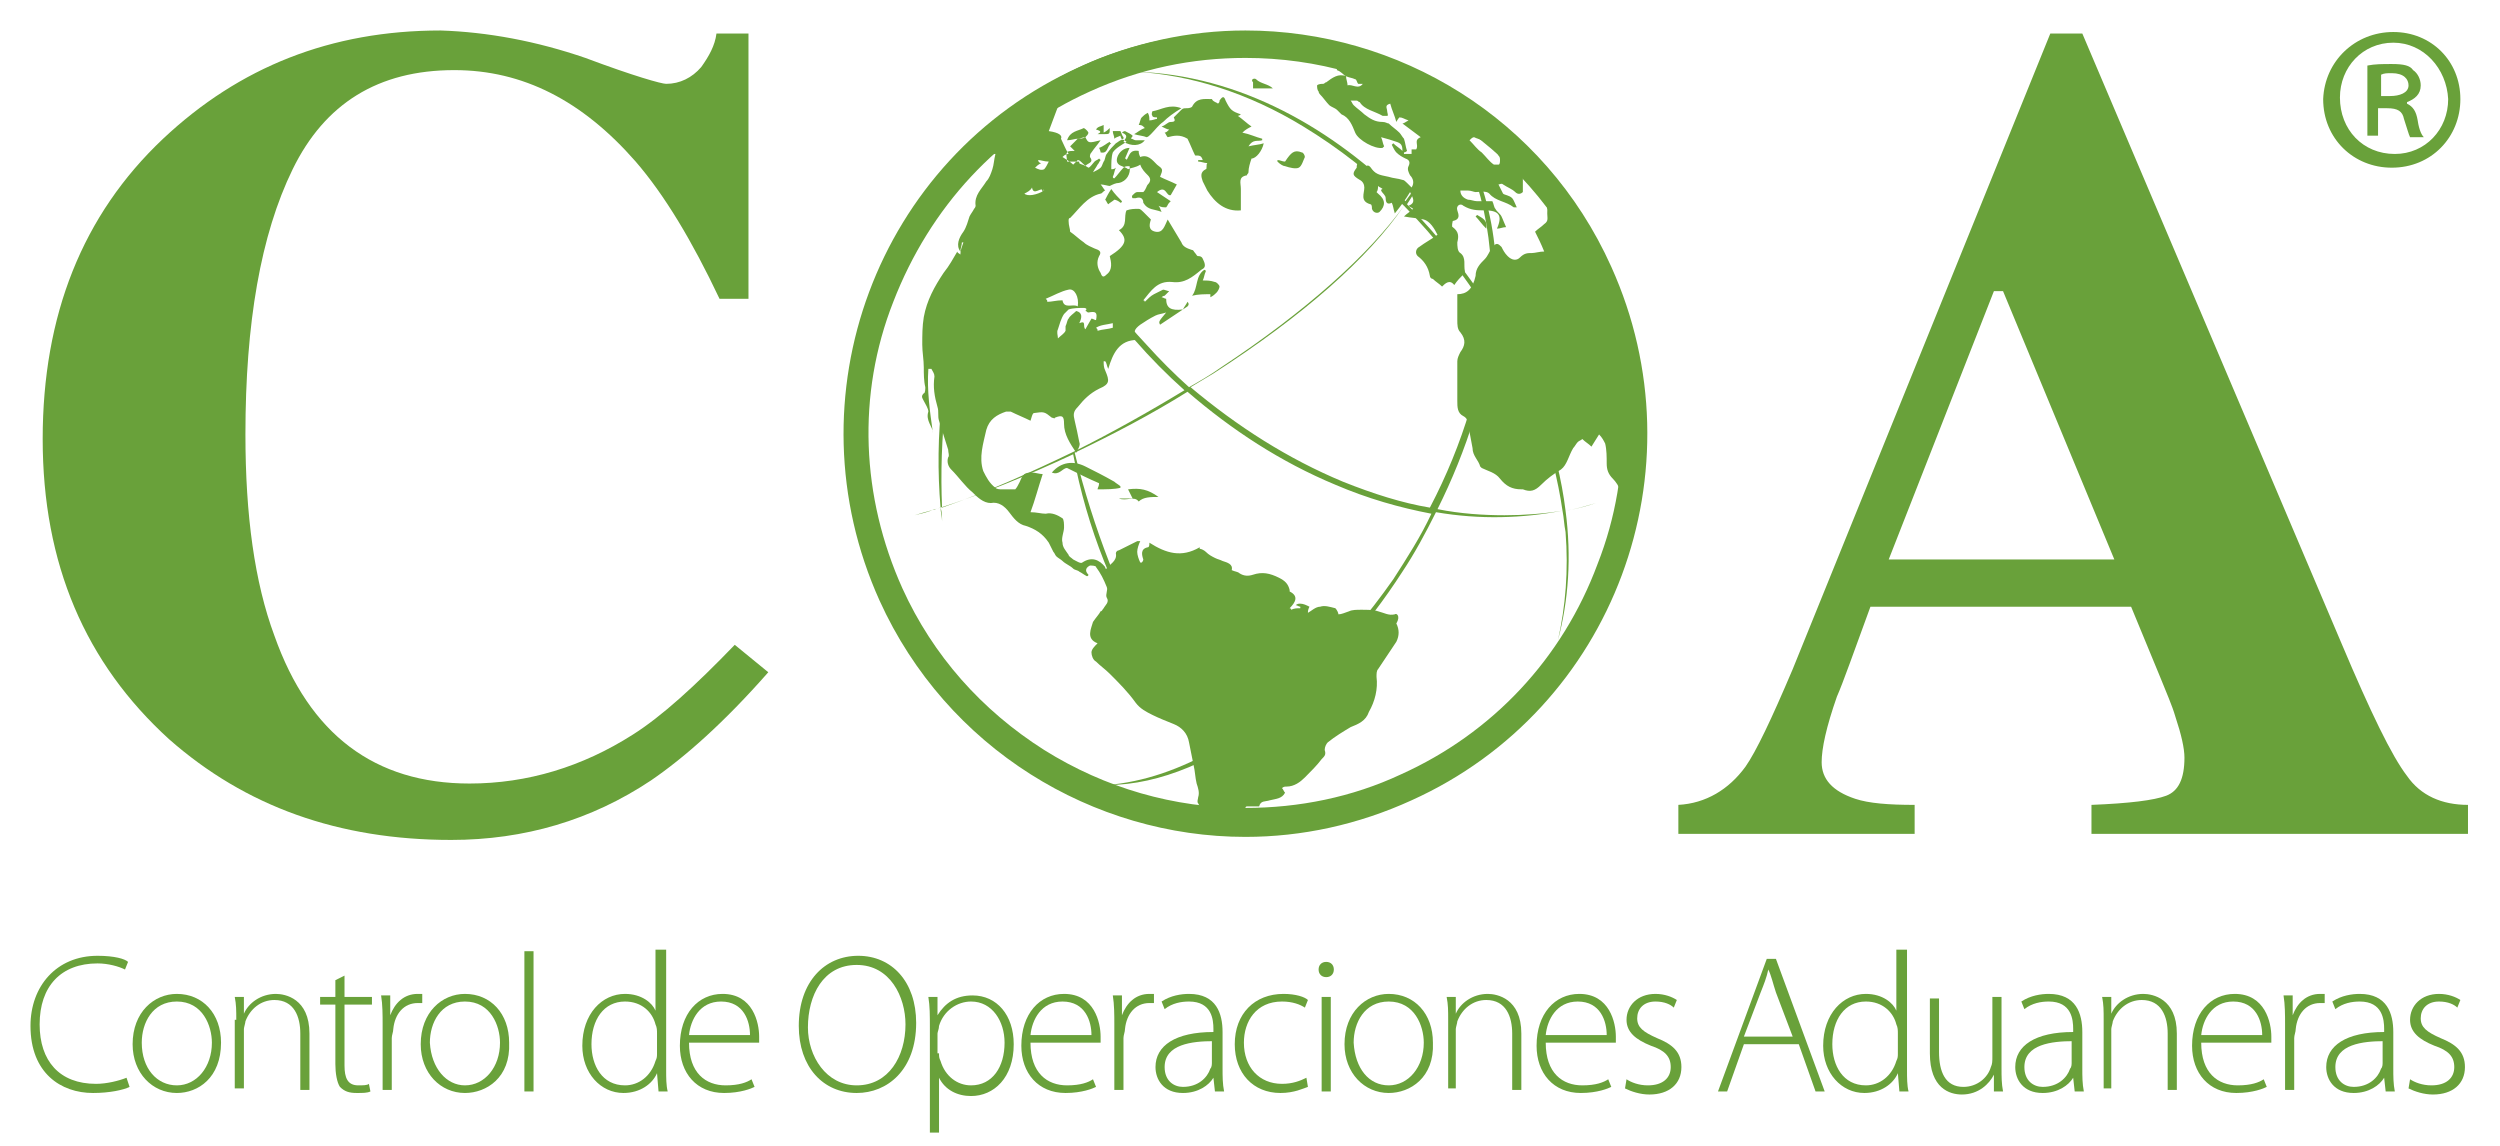 <?xml version="1.0" encoding="utf-8"?>
<!-- Generator: Adobe Illustrator 23.0.4, SVG Export Plug-In . SVG Version: 6.00 Build 0)  -->
<!DOCTYPE svg PUBLIC "-//W3C//DTD SVG 1.1//EN" "http://www.w3.org/Graphics/SVG/1.1/DTD/svg11.dtd">
<svg version="1.1" id="Capa_1" xmlns:x="http://ns.adobe.com/Extensibility/1.0/" xmlns:i="http://ns.adobe.com/AdobeIllustrator/10.0/" xmlns:graph="http://ns.adobe.com/Graphs/1.0/"
	 xmlns="http://www.w3.org/2000/svg" xmlns:xlink="http://www.w3.org/1999/xlink" x="0px" y="0px" viewBox="0 0 164 75.2"
	 style="enable-background:new 0 0 164 75.2;" xml:space="preserve">
<style type="text/css">
	.st0{fill:#69A13A;}
</style>
<g>
	<g>
		<path class="st0" d="M38.4,3.8c3.2,1.2,5,1.7,5.3,1.7c0.9,0,1.7-0.4,2.3-1.1C46.5,3.7,46.9,3,47,2.2h2.1v17.4h-1.9
			c-1.8-3.8-3.6-6.8-5.5-9c-3.5-4-7.4-6-11.9-6c-5,0-8.5,2.2-10.6,6.5c-2.1,4.3-3.1,10.1-3.1,17.4c0,5.3,0.6,9.7,1.9,13.2
			c2.3,6.5,6.6,9.7,12.8,9.7c3.8,0,7.4-1.1,10.7-3.2c1.9-1.2,4.1-3.2,6.7-5.9l2.2,1.8c-2.9,3.3-5.5,5.6-7.7,7.1
			c-3.9,2.6-8.3,3.9-13.1,3.9c-7.4,0-13.5-2.2-18.5-6.6C5.6,43.5,2.8,37,2.8,28.8c0-8.1,2.6-14.7,7.9-19.7c5-4.7,11-7.1,18.2-7.1
			C32,2.1,35.2,2.7,38.4,3.8z"/>
		<path class="st0" d="M110.1,52.8c1.8-0.1,3.3-1,4.4-2.5c0.7-1,1.7-3.1,3.1-6.4l16.9-41.7h2.1l17,40c1.9,4.5,3.3,7.4,4.3,8.7
			c0.9,1.3,2.3,1.9,4,1.9v1.9h-24.7v-1.9c2.5-0.1,4.1-0.3,4.9-0.6c0.8-0.3,1.2-1.1,1.2-2.5c0-0.6-0.2-1.5-0.6-2.7
			c-0.2-0.7-0.6-1.6-1-2.6l-1.9-4.6h-17.1c-1.1,3-1.8,5-2.2,5.9c-0.7,2-1,3.4-1,4.3c0,1.1,0.7,1.9,2.2,2.4c0.9,0.3,2.2,0.4,3.9,0.4
			v1.9h-15.5V52.8z M138.7,36.7l-7.3-17.6h-0.6l-6.9,17.6H138.7z"/>
		<path class="st0" d="M81.7,3.8c4.7,0,9.2,1.3,13.2,3.8c4.1,2.6,7.3,6.2,9.3,10.6c2.7,6,3,12.7,0.6,18.8
			c-2.3,6.2-6.9,11.1-12.9,13.8c-3.2,1.5-6.7,2.2-10.2,2.2c-4.7,0-9.2-1.3-13.2-3.8c-4.1-2.6-7.3-6.2-9.3-10.6
			c-2.7-6-3-12.7-0.6-18.8C61,13.6,65.5,8.7,71.5,6C74.8,4.5,78.2,3.8,81.7,3.8L81.7,3.8 M81.7,2C78,2,74.3,2.8,70.8,4.4
			c-13.3,6-19.1,21.7-13.1,35c4.4,9.7,14,15.5,24,15.5c3.7,0,7.4-0.8,10.9-2.4c13.3-6,19.1-21.7,13.1-35C101.3,7.7,91.7,2,81.7,2
			L81.7,2z"/>
		<path class="st0" d="M104.7,33c-0.7,0.2-1.3,0.4-2,0.5c-0.5-4.1-2.1-8.5-4.6-12.8c0.4-5-0.6-9.9-3.9-14c2.7,3.7,3.9,8.4,3.6,13.6
			c-1.5-2.3-3.3-4.7-5.5-6.9c0.8-1.2,1.4-2.4,1.6-3.5c0.1-0.6,0.2-1.2,0.2-1.8c0,0.4,0,0.9-0.1,1.4c-0.3,1.2-0.8,2.4-1.8,3.7
			c-4.7-4.7-10.8-8.3-17.8-8.5c3.7,0.2,7.5,1.4,11.1,3.6c2.3,1.4,4.5,3.1,6.6,5.2c-2.3,3.2-6.4,6.9-12,10.6
			c-0.7,0.5-1.4,0.9-2.1,1.3c-1-0.9-1.9-1.8-2.8-2.8c-3.3-3.5-5.9-7.7-7.6-12.2c1.9,5.8,5.5,11.1,10.1,15.2c-2.3,1.4-4.8,2.8-7.2,4
			c-0.1-0.5-0.2-1-0.3-1.5c0.1,0.5,0.2,1,0.3,1.5c-2.9,1.4-5.8,2.7-8.7,3.7c-0.2-4.4,0.3-9.5,1.6-14.2c-1.6,4.6-2.1,9.5-1.7,14.2
			c-0.1,0-0.2,0.1-0.4,0.1c-0.4,0.2-0.9,0.3-1.3,0.4c0.6-0.2,1.1-0.3,1.7-0.5c0,0.3,0.1,0.6,0.1,0.9c0-0.3,0-0.6-0.1-0.9
			c2.8-0.9,5.7-2.1,8.7-3.5c0.9,4.8,2.7,9.4,5.4,13.5c-2.2-3.8-4.1-8.7-5.3-13.6c2.5-1.2,5-2.5,7.4-4c2.9,2.5,6.1,4.6,9.7,6.1
			c2.1,0.9,4.2,1.5,6.3,1.9c-0.7,1.5-1.6,2.9-2.5,4.3C88.1,42.7,84.1,46.6,80,49c-2.6,1.5-5,2.3-7.4,2.5c7.1,0,14.7-6.7,19.4-14
			c0.8-1.2,1.5-2.5,2.2-3.9c2.9,0.5,5.7,0.4,8.3-0.1c0.1,0.5,0.1,0.9,0.2,1.4c0.2,2.5,0,4.9-0.5,7.1c0.7-2.6,0.9-5.5,0.5-8.5
			C103.4,33.4,104.1,33.2,104.7,33z M88.1,31.6c-3.6-1.5-6.9-3.6-10-6.2c0.5-0.3,1-0.6,1.5-0.9c5.9-3.8,10.2-7.6,12.5-11
			c2.1,2.1,3.9,4.5,5.5,7c0,0,0,0,0,0.1c-0.3,4.1-1.6,8.5-3.8,12.7C92,33,90.1,32.4,88.1,31.6z M98.7,33.8c-1.4,0-2.9-0.1-4.4-0.4
			c1.9-3.8,3.3-8.1,3.7-12.3c2.4,4.1,3.9,8.3,4.5,12.4C101.3,33.7,100,33.8,98.7,33.8z"/>
		<path class="st0" d="M91.5,40.3c-0.4,0.1-0.7-0.1-1.1-0.2C90.1,40,89.7,40,89.3,40c-0.3,0-0.6,0-0.8,0.1c-0.3,0.1-0.5,0.2-0.7,0.2
			c0-0.1-0.1-0.3-0.2-0.4c-0.4-0.1-0.7-0.2-1-0.1c-0.3,0-0.6,0.3-0.8,0.4c0-0.1,0-0.2,0.1-0.4c-0.2-0.1-0.4-0.2-0.6-0.2
			c-0.1,0-0.2,0-0.3,0.1c0.1,0,0.2,0.1,0.3,0.1c0,0,0,0.1,0,0.1c-0.2,0-0.4,0-0.6,0.1c0,0,0-0.1-0.1-0.1c0.4-0.4,0.6-0.8,0-1.1
			c0,0,0,0,0-0.1c-0.1-0.4-0.3-0.6-0.7-0.8c-0.6-0.3-1.1-0.4-1.7-0.2c-0.3,0.1-0.6,0.1-0.9-0.1c-0.1-0.1-0.3-0.1-0.5-0.2
			c0.1-0.4-0.3-0.5-0.6-0.6c-0.2-0.1-0.3-0.1-0.5-0.2c-0.2-0.1-0.4-0.2-0.6-0.4c-0.1-0.1-0.3-0.2-0.4-0.2c0,0,0-0.1,0-0.1
			c-1.2,0.7-2.2,0.4-3.3-0.3c0,0.1,0,0.3-0.1,0.3c-0.5,0.1-0.4,0.5-0.3,0.8c0,0,0,0.1-0.1,0.2c0,0-0.1,0-0.1,0
			c-0.1-0.2-0.2-0.5-0.2-0.7c0-0.2,0.1-0.5,0.2-0.7c-0.1,0-0.1,0-0.2,0c-0.4,0.2-0.8,0.4-1.2,0.6c-0.1,0-0.2,0.1-0.2,0.2
			c0.1,0.5-0.4,0.7-0.6,1c-0.1,0-0.1,0-0.1-0.1c-0.4-0.5-0.9-0.7-1.5-0.3c-0.1,0.1-0.4-0.1-0.6-0.2c-0.1-0.1-0.3-0.2-0.3-0.3
			c-0.2-0.3-0.4-0.5-0.4-0.8c-0.1-0.3,0.1-0.7,0.1-1c0-0.2,0-0.5-0.1-0.6c-0.3-0.2-0.7-0.4-1.1-0.3c-0.3,0-0.6-0.1-1-0.1
			c0.3-0.8,0.5-1.6,0.8-2.5c-0.2,0-0.5-0.1-0.7-0.1c-0.5,0-0.6,0.1-0.8,0.6c-0.1,0.2-0.2,0.4-0.3,0.5c-0.4,0-0.6,0-0.9,0
			c-0.1,0-0.3,0-0.4-0.1c-0.4-0.3-0.6-0.7-0.8-1.1c-0.3-0.9,0-1.8,0.2-2.7c0.2-0.7,0.7-1,1.3-1.2c0.1,0,0.2,0,0.3,0
			c0.4,0.2,0.9,0.4,1.3,0.6c0.1-0.3,0.1-0.4,0.2-0.5c0.7-0.1,0.7-0.1,1.2,0.3c0.1,0,0.2,0.1,0.2,0c0.5-0.2,0.6-0.1,0.6,0.4
			c0,0.7,0.4,1.3,0.8,1.9c0.1-0.2,0.3-0.5,0.2-0.7c-0.1-0.5-0.2-1-0.3-1.4c-0.1-0.4-0.1-0.6,0.2-0.9c0.4-0.5,0.8-0.9,1.4-1.2
			c0.7-0.3,0.7-0.5,0.4-1.2c-0.1-0.2-0.1-0.4-0.1-0.6c0,0,0.1,0,0.1,0c0.1,0.1,0.1,0.3,0.2,0.5c0.3-1,0.7-1.9,1.9-1.9
			c-0.3-0.5-0.2-0.7,0.2-1c0.3-0.2,0.6-0.4,1-0.6c0.2-0.1,0.4-0.1,0.7-0.2c-0.5,0.6-0.5,0.6-0.4,0.8c0.6-0.4,1.2-0.8,1.8-1.2
			C78,20,78,19.9,77.9,19.8c-0.1,0.2-0.2,0.3-0.3,0.5c-0.8,0.1-1.1-0.1-1.1-0.7c-0.1,0-0.2-0.1-0.3-0.1c0.1-0.1,0.2-0.1,0.2-0.1
			c0.1-0.1,0.2-0.2,0.3-0.3c-0.1,0-0.3-0.1-0.4-0.1c-0.2,0.1-0.4,0.2-0.6,0.3c-0.2,0.1-0.4,0.3-0.6,0.5c0,0,0-0.1-0.1-0.1
			c0.5-0.6,0.9-1.3,1.9-1.2c0.8,0.1,1.3-0.3,1.9-0.8c0.2-0.1,0.3-0.2,0.2-0.5c-0.1-0.2-0.1-0.4-0.4-0.4c-0.1,0-0.1-0.1-0.2-0.2
			c-0.1-0.1-0.1-0.2-0.2-0.2c-0.3-0.1-0.6-0.2-0.7-0.5c-0.3-0.5-0.6-1-0.9-1.5c-0.2,0.4-0.3,0.9-0.8,0.8c-0.5-0.1-0.4-0.5-0.3-0.8
			c-0.2-0.2-0.3-0.3-0.5-0.5c-0.1-0.1-0.2-0.2-0.3-0.2c-0.3,0-0.5,0-0.8,0.1c-0.2,0.4,0.1,1-0.5,1.3c0.6,0.6,0.5,1-0.6,1.7
			c0.1,0.4,0.2,0.9-0.2,1.2c-0.2,0.2-0.3,0.2-0.4-0.1c-0.2-0.3-0.3-0.7-0.1-1.1c0.2-0.3,0-0.4-0.3-0.5c-0.2-0.1-0.5-0.2-0.7-0.4
			c-0.3-0.2-0.6-0.5-0.9-0.7c0-0.2-0.1-0.4-0.1-0.7c0-0.1,0-0.2,0.1-0.2c0.6-0.6,1.1-1.4,2-1.6c0.1,0,0.2-0.2,0.3-0.2
			c-0.1-0.1-0.2-0.3-0.3-0.4c0.2,0,0.5,0.1,0.6,0.1c0.2-0.1,0.4-0.2,0.6-0.2c0.5-0.1,0.8-0.6,0.7-1.1c-0.2,0-0.3,0-0.4,0.1
			c-0.2,0.2-0.4,0.5-0.6,0.7c0,0-0.1,0-0.1-0.1c0.1-0.2,0.1-0.4,0.2-0.6c-0.1,0.1-0.2,0.1-0.3,0.1c0-0.4,0-0.8,0.1-1.1
			c0.2-0.3,0.6-0.5,0.9-0.7c-0.3-0.3-0.5,0-0.7,0.1c-0.2,0.2-0.4,0.4-0.6,0.7c-0.1,0.1-0.1,0.4-0.2,0.5c-0.1,0.2-0.1,0.3-0.2,0.4
			c-0.1,0.1-0.3,0.2-0.5,0.3c0.1-0.2,0.2-0.3,0.3-0.5c0.1-0.1,0.1-0.2,0.2-0.3c0,0-0.1-0.1-0.1-0.1c-0.1,0.1-0.2,0.1-0.3,0.2
			c-0.1,0.1-0.3,0.4-0.4,0.4c-0.2-0.1-0.4-0.3-0.5-0.4c-0.1-0.1-0.2-0.1-0.2-0.1c-0.1,0.1-0.2,0.2-0.3,0.3c-0.2-0.2-0.4-0.3-0.7-0.5
			c0.1-0.1,0.2-0.2,0.4-0.2c-0.2-0.3-0.3-0.6-0.5-1c0.1-0.2-0.1-0.4-0.8-0.5c0.2-0.5,0.4-1.1,0.6-1.6c0.1-0.3,0.1-0.5-0.3-0.4
			c-0.1,0-0.2-0.1-0.2-0.1c-0.3,0.2-0.6,0.5-0.9,0.7c0,0,0-0.1-0.1-0.1c0.1-0.1,0.1-0.2,0.2-0.3c-0.4,0.1-0.6,0.2-0.7,0.5
			C66.9,8,66.8,8.1,66.5,8c-0.1-0.1-0.3,0-0.4,0.1c-0.6,0.3-0.9,0.8-1.3,1.3c-0.3,0.5-0.5,0.6-1,0.3c0,0.2,0,0.4,0.3,0.3
			c0.2,0,0.5-0.1,0.7-0.2c0.2-0.1,0.4-0.1,0.6-0.2c0,0,0,0,0,0.1C65.2,9.8,65,9.9,64.9,10c0,0,0,0.1,0,0.1c0.1,0,0.3,0,0.4,0
			c-0.1,0.4-0.1,0.7-0.2,1c-0.1,0.3-0.2,0.6-0.4,0.8c-0.3,0.5-0.8,0.9-0.7,1.6c0,0.1-0.1,0.2-0.1,0.2c-0.1,0.2-0.2,0.3-0.3,0.5
			c-0.1,0.3-0.2,0.7-0.4,1c-0.3,0.4-0.5,0.9-0.2,1.3c0-0.2,0.1-0.4,0.1-0.6c0,0,0.1,0,0.1,0c-0.1,0.3-0.2,0.5-0.2,0.8
			c-0.1-0.1-0.2-0.1-0.2-0.2c-0.3,0.5-0.5,0.9-0.9,1.4c-0.6,0.9-1.1,1.8-1.3,2.9c-0.1,0.6-0.1,1.2-0.1,1.8c0,0.5,0.1,1,0.1,1.5
			c0,0.4,0,0.9,0.1,1.3c0,0.1,0,0.4-0.1,0.4c-0.2,0.2-0.1,0.3,0,0.5c0.1,0.2,0.3,0.5,0.3,0.7c-0.2,0.6,0.3,1,0.3,1.4
			c-0.2-1.4-0.4-2.8-0.3-4.2c0.1,0,0.1,0,0.2,0c0.1,0.2,0.2,0.3,0.2,0.5c-0.1,0.7,0,1.3,0.2,2c0.1,0.3,0,0.6,0.1,0.9
			c0.2,0.6,0.4,1.3,0.6,1.9c0,0.2,0.1,0.4,0,0.5c-0.1,0.3,0,0.6,0.2,0.8c0.5,0.5,0.9,1.1,1.4,1.5c0.3,0.3,0.7,0.7,1.2,0.7
			c0.5-0.1,0.9,0.2,1.2,0.6c0.3,0.4,0.6,0.8,1.1,0.9c0.6,0.2,1.1,0.5,1.5,1.1c0.1,0.2,0.2,0.4,0.3,0.6c0.1,0.1,0.1,0.2,0.2,0.3
			c0.1,0.1,0.3,0.2,0.4,0.3c0.2,0.2,0.5,0.3,0.7,0.5c0.1,0.1,0.3,0.1,0.4,0.2c0.2,0.1,0.3,0.2,0.5,0.3c0,0,0.1,0,0.1-0.1
			c-0.3-0.3-0.1-0.5,0.1-0.6c0.1,0,0.4,0,0.4,0.1c0.3,0.4,0.5,0.8,0.7,1.3c0.1,0.2-0.1,0.5,0,0.7c0.2,0.3-0.1,0.5-0.2,0.7
			c-0.1,0.1-0.1,0.2-0.2,0.2c-0.1,0.2-0.3,0.4-0.5,0.7c-0.1,0.4-0.5,1.1,0.3,1.4c-0.2,0.2-0.4,0.4-0.4,0.6c0,0.2,0.1,0.5,0.3,0.6
			c0.3,0.3,0.6,0.5,0.9,0.8c0.6,0.6,1.2,1.2,1.7,1.9c0.3,0.4,0.7,0.6,1.1,0.8c0.4,0.2,0.9,0.4,1.4,0.6c0.5,0.2,0.9,0.6,1,1.2
			c0.1,0.5,0.2,1,0.3,1.5c0.1,0.4,0.1,0.8,0.2,1.2c0.1,0.3,0.2,0.6,0.1,0.9c0,0.1-0.1,0.3,0,0.4c0.1,0.2,0.2,0.4,0.3,0.5
			c0.1,0.1,0.1,0.2,0.2,0.4c0.1-0.2,0.1-0.3,0.1-0.5c0.1,0.2,0.2,0.4,0.3,0.5c-0.1,0-0.2,0-0.4,0c0.2,0.2,0.2,0.5,0.4,0.6
			c0.8,0.4,1.8,0.4,2.7,0.4c0,0,0.1,0,0.1-0.1c-0.3-0.1-0.5-0.1-0.9-0.2c0.2-0.2,0.4-0.3,0.6-0.4c-0.2,0-0.4-0.1-0.6-0.1
			c0.2-0.2,0.4-0.3,0.7-0.5c-0.2-0.1-0.3-0.2-0.4-0.3c0,0,0-0.1,0.1-0.1c0.2,0,0.3,0,0.5,0c0.1,0,0.3,0,0.3,0
			c0.1-0.4,0.4-0.3,0.7-0.4c0.4-0.1,0.8-0.1,1-0.5c-0.1-0.1-0.1-0.2-0.2-0.3c0.1-0.1,0.2-0.1,0.3-0.1c0.5,0,0.9-0.3,1.2-0.6
			c0.4-0.4,0.8-0.8,1.1-1.2c0.2-0.2,0.3-0.3,0.2-0.6c0-0.2,0.1-0.4,0.2-0.5c0.5-0.4,1-0.7,1.5-1c0.5-0.2,1-0.4,1.2-1
			c0.4-0.7,0.6-1.5,0.5-2.3c0-0.2,0-0.4,0.1-0.5c0.4-0.6,0.8-1.2,1.2-1.8c0.2-0.4,0.2-0.8,0-1.2C91.9,40.4,91.6,40.2,91.5,40.3z
			 M73,21.2c0,0.1,0,0.3,0,0.3c-0.3,0.1-0.7,0.1-1,0.2c0-0.1,0-0.1-0.1-0.2C72.2,21.3,72.6,21.3,73,21.2z M71.2,20.4
			c0.1,0,0.1,0.1,0.2,0.1c0.5-0.1,0.6,0,0.5,0.5c-0.1,0-0.2-0.1-0.3-0.1c-0.1,0.2-0.3,0.5-0.4,0.7c-0.2-0.2,0.1-0.6-0.4-0.4
			c0.2-0.4,0.2-0.7-0.2-0.8c-0.2,0.2-0.4,0.3-0.5,0.5c-0.1,0.1-0.1,0.3-0.2,0.5c0,0.1,0,0.2,0,0.3c-0.1,0.2-0.3,0.3-0.5,0.5
			c0-0.2-0.1-0.4,0-0.6c0.1-0.3,0.2-0.7,0.4-1c0.1-0.1,0.2-0.2,0.3-0.3c0.3-0.1,0.7-0.1,1-0.1C71.1,20.2,71.4,20.2,71.2,20.4z
			 M70.1,19c0.4-0.1,0.7,0.5,0.6,1.1c-0.3-0.2-0.9,0.2-1-0.4c-0.4,0-0.7,0.1-1,0.1c0-0.1,0-0.1-0.1-0.2C69.1,19.4,69.6,19.1,70.1,19
			z M68.1,10.5c0.2,0,0.4,0.1,0.7,0.1c-0.1,0.2-0.2,0.4-0.3,0.5c-0.2,0.1-0.4,0-0.6-0.1c0.1-0.1,0.2-0.2,0.4-0.3
			C68.2,10.7,68.1,10.6,68.1,10.5z M67.7,12.3c0.1,0.6,0.6-0.1,0.8,0.2c-0.5,0.3-1.1,0.4-1.3,0.2C67.4,12.6,67.6,12.5,67.7,12.3z
			 M87.8,4.6C87.8,4.6,87.8,4.6,87.8,4.6C87.8,4.6,87.8,4.6,87.8,4.6z M107.6,25.3c-0.2-1.9-0.7-3.7-1.3-5.5
			c-0.3-0.9-0.6-1.8-1.1-2.6c-0.7-1.2-1.6-2.3-2.7-3.2c-0.1-0.1-0.1-0.2-0.1-0.3c0.8,0.4,1.4,1,1.9,1.7c-0.6-1.3-2.4-3.8-3.7-5.1
			c-0.6-0.6-1.1-1.3-2-1.7c-0.7-0.3-1.3-0.8-2-1.1c-0.5-0.2-0.9-0.7-1.3-1c0,0,0-0.1,0.1-0.1c0.7,0.4,1.4,0.8,2.2,1.3
			c0,0,0-0.1,0.1-0.1c-0.7-0.5-1.5-1-2.2-1.5C91.8,3.8,88,2.6,83.9,2.2c-2.3-0.2-4.7-0.1-7,0.3C74,3,71.2,4,68.6,5.6
			c-0.2,0.1-0.4,0.3-0.5,0.5c0,0,0,0,0.1,0C68.3,6,68.4,6,68.5,6c0,0,0,0.1,0.1,0.1c-0.3,0.2-0.6,0.4-0.8,0.6c0,0,0,0.1,0.1,0.1
			c0.2-0.1,0.4-0.2,0.5-0.3c0.9-0.6,1.7-1.2,2.6-1.8c0.6-0.4,1.2-0.6,1.9-0.9c1-0.4,2-0.5,3-0.9c0.7-0.2,1.4-0.2,2.1-0.3
			c0.2,0,0.3,0,0.5,0c0.1,0,0.2,0.1,0.3,0.2c0,0.1,0,0.1,0,0.2c0.5,0,0.9-0.1,1.4-0.1c0,0,0,0,0,0c0.8,0,1.7,0,2.5,0
			c0.1,0,0.3-0.1,0.5-0.1C83.7,3.3,84.4,2.9,85,3c-0.4,0-0.7,0.1-1.1,0.1c0,0,0,0.1,0,0.1c0.6,0,1.2,0,1.8,0c0,0.1,0.1,0.3,0.1,0.4
			c0.2,0,0.4,0,0.5,0.1c0.5,0.2,1,0.5,1.4,0.8c0,0,0,0.1,0,0.1C88,4.7,88.1,4.9,88.3,5c-0.5-0.2-0.9,0.1-1.3,0.4
			c-0.1,0-0.1,0.1-0.2,0.1c-0.1,0-0.3,0-0.4,0.1c0,0.1,0,0.3,0.1,0.4c0,0.1,0.1,0.2,0.1,0.2c0.2,0.2,0.4,0.5,0.6,0.7
			c0.1,0.1,0.4,0.2,0.5,0.3c0.1,0.1,0.2,0.2,0.3,0.3c0.5,0.2,0.7,0.7,0.9,1.2c0.2,0.5,1.3,1.1,1.8,1c0,0,0,0,0.1-0.1
			c-0.1-0.2-0.1-0.4-0.2-0.6c0.4,0.1,0.7,0.2,1,0.3C91.9,9.4,92,9.5,92,9.9c-0.2-0.2-0.4-0.3-0.6-0.5c0,0-0.1,0.1-0.1,0.1
			c0.1,0.2,0.2,0.4,0.3,0.5c0.2,0.2,0.4,0.3,0.6,0.4c0.3,0.1,0.3,0.3,0.2,0.5c-0.1,0.2,0,0.4,0.1,0.6c0.2,0.2,0.3,0.5,0.1,0.8
			c-0.1-0.1-0.2-0.2-0.3-0.3c-0.1-0.1-0.2-0.2-0.3-0.2c-0.3-0.1-0.6-0.1-0.9-0.2c-0.4-0.1-0.8-0.1-1.1-0.5c-0.2-0.3-0.3-0.3-0.5-0.1
			c-0.1-0.1-0.2-0.3-0.4-0.4c-0.1,0.2-0.1,0.3-0.1,0.4c-0.3,0.4-0.3,0.5,0.2,0.8c0.2,0.1,0.3,0.3,0.3,0.5c0,0.4-0.3,0.9,0.4,1.1
			c0.1,0,0.1,0.2,0.1,0.3c0.1,0.3,0.4,0.3,0.5,0.2c0.4-0.4,0.4-0.8-0.1-1.2c0,0-0.1-0.1-0.1-0.1c0.1-0.1,0.1-0.3,0.1-0.4
			c0.1,0.1,0.2,0.1,0.3,0.2c0,0-0.1,0-0.1,0.1c0.1,0.2,0.3,0.3,0.3,0.5c0,0.4,0.2,0.4,0.4,0.3c0.1,0.2,0.1,0.4,0.2,0.7
			c0.4-0.5,0.7-0.9,1-1.4c0.2,0.4,0.4,0.7-0.1,0.9c0.1,0.1,0.2,0.1,0.3,0.2c-0.2,0.2-0.4,0.3-0.6,0.5c0.5,0.1,0.9,0.1,1.3,0.2
			c0.4,0.1,0.7,0.6,0.9,1c-0.4,0.3-0.8,0.5-1.2,0.8c-0.2,0.1-0.3,0.4-0.1,0.6c0.4,0.3,0.7,0.7,0.8,1.3c0,0.1,0.1,0.2,0.2,0.2
			c0.2,0.2,0.4,0.3,0.6,0.5c0.2-0.2,0.5-0.5,0.8-0.1c0.2-0.3,0.4-0.5,0.6-0.7c0-0.1,0.1-0.1,0.1-0.2c-0.1-0.4,0.1-0.9-0.3-1.2
			c-0.2-0.1-0.2-0.5-0.2-0.7c0.1-0.4,0.1-0.7-0.3-1c-0.1,0,0-0.4,0-0.4c0.5-0.1,0.4-0.4,0.3-0.7c-0.1-0.3,0.2-0.5,0.4-0.3
			c0.5,0.3,0.9,0.3,1.4,0.3c0.9,0,1.2,0.3,0.8,1.2c0.2,0,0.4-0.1,0.6-0.1c-0.1-0.2-0.2-0.5-0.3-0.7c-0.1-0.2-0.3-0.3-0.4-0.5
			c-0.1-0.1-0.1-0.3-0.2-0.5c-0.3,0-0.6,0-1,0c-0.2,0-0.4-0.1-0.6-0.1c-0.3-0.1-0.5-0.3-0.5-0.6c0.2,0,0.4,0,0.5,0
			c0.2,0,0.4,0.1,0.5,0.1c0.3,0,0.7-0.1,0.9,0.1c0.4,0.5,1.1,0.5,1.6,0.9c0,0,0.1,0,0.2,0c-0.1-0.2-0.2-0.5-0.3-0.6
			c-0.2-0.2-0.5-0.2-0.6-0.3c-0.1-0.2-0.2-0.4-0.3-0.6c0.1,0,0.2-0.1,0.3,0c0.3,0.2,0.6,0.3,0.8,0.5c0.2,0.2,0.4,0.1,0.5,0
			c0-0.4,0-0.7,0-1.1c0.6,0.8,1.7,1.3,1.6,2.5c0,0.3,0.1,0.5-0.2,0.7c-0.2,0.2-0.4,0.3-0.6,0.5c0.2,0.4,0.4,0.8,0.6,1.3
			c-0.3,0-0.6,0.1-0.8,0.1c-0.3,0-0.5,0-0.8,0.3c-0.2,0.2-0.5,0.2-0.8-0.1c-0.2-0.2-0.3-0.4-0.4-0.6c-0.1-0.1-0.2-0.2-0.3-0.2
			c-0.1,0-0.2,0.1-0.3,0.2c-0.2,0.3-0.3,0.6-0.5,0.8c-0.3,0.3-0.6,0.6-0.6,1.1c-0.2,0.9-0.6,1.2-1.2,1.2c0,0.6,0,1.2,0,1.7
			c0,0.3,0,0.6,0.2,0.8c0.4,0.5,0.3,0.9,0,1.3c-0.1,0.2-0.2,0.4-0.2,0.6c0,0.9,0,1.7,0,2.6c0,0.4,0,0.8,0.4,1
			c0.2,0.1,0.3,0.3,0.3,0.5c0.1,0.5,0.2,1.1,0.3,1.6c0,0.5,0.4,0.8,0.5,1.2c0,0,0.1,0.1,0.1,0.1c0.4,0.2,0.9,0.3,1.2,0.7
			c0.4,0.5,0.8,0.7,1.4,0.7c0,0,0.1,0,0.1,0c0.5,0.2,0.8,0.1,1.2-0.3c0.4-0.4,0.8-0.7,1.3-1c0.4-0.3,0.5-0.9,0.8-1.4
			c0.1-0.1,0.2-0.3,0.3-0.4c0.1-0.1,0.2-0.1,0.3-0.2c0.2,0.2,0.4,0.3,0.6,0.5c0.2-0.3,0.3-0.5,0.5-0.8c0.2,0.2,0.3,0.4,0.4,0.6
			c0.1,0.4,0.1,0.9,0.1,1.3c0,0.4,0.1,0.7,0.4,1c0.2,0.2,0.4,0.5,0.5,0.8c0.3,0.9,0.2,1.9,0,2.8c-0.3,1.4-0.5,2.7-0.7,4.2
			c0.1,0,0.1-0.1,0.1-0.1c0-0.1,0.1-0.2,0.1-0.3c0.9-2.3,1.5-4.7,1.8-7.2C107.8,29,107.8,27.2,107.6,25.3z M88.4,5.6
			c0-0.2-0.1-0.4-0.1-0.6c0.2,0.1,0.4,0.1,0.6,0.2c0.1,0,0.1,0.2,0.2,0.3c0.1,0,0.2,0,0.3,0C89.1,5.9,88.7,5.5,88.4,5.6z M92.9,9.8
			c-0.1,0-0.2,0-0.3,0c0,0.1,0,0.2,0,0.3c-0.2,0-0.3,0-0.5,0c0,0,0-0.1,0-0.1c0.1,0,0.2-0.1,0.2-0.1c-0.1-0.3-0.1-0.5-0.2-0.8
			c-0.1-0.1-0.2-0.3-0.3-0.4c-0.2-0.2-0.5-0.4-0.7-0.6C91,8.1,90.9,8,90.7,8c-0.5,0-0.8-0.2-1.2-0.5c-0.2-0.2-0.5-0.4-0.7-0.6
			c-0.1-0.1-0.1-0.2-0.2-0.3c0.1,0,0.3,0,0.4,0c0.1,0,0.1,0.1,0.2,0.1c0.3,0.5,1,0.6,1.5,0.9c0.1,0,0.2,0,0.3,0c0.1,0,0-0.2,0-0.3
			c0-0.2-0.2-0.4,0.2-0.5c0.1,0.4,0.3,0.8,0.4,1.2c0.1-0.2,0.2-0.3,0.2-0.3c0.2,0,0.3,0.1,0.6,0.2C92.2,8,92.1,8.1,92,8.1
			c0.4,0.3,0.8,0.6,1.2,0.9C92.7,9.2,93.1,9.5,92.9,9.8z M98.3,10.8c-0.1,0-0.2,0-0.3,0c-0.3-0.2-0.5-0.5-0.8-0.8
			c-0.3-0.2-0.5-0.5-0.8-0.8c0.1-0.1,0.2-0.2,0.3-0.2c0.2,0.1,0.3,0.1,0.5,0.2c-0.1-0.2-0.2-0.3-0.3-0.5c0.6-0.3,1.2,0,1.4,0.6
			c0,0.1,0,0.2,0,0.3c-0.3,0.2-0.1,0.4,0,0.6c0.1,0.1,0.1,0.2,0.1,0.3C98.4,10.6,98.4,10.8,98.3,10.8z M79.5,6.5
			C79.5,6.5,79.5,6.6,79.5,6.5c0.1,0.2,0.3,0.2,0.4,0.3C80,6.7,80,6.7,80,6.6c0.2-0.3,0.3-0.3,0.4,0c0.3,0.6,0.4,0.7,1,0.9
			c-0.1,0.1-0.2,0.1-0.2,0.1c0.3,0.2,0.6,0.5,0.9,0.7c-0.2,0.1-0.4,0.2-0.6,0.4c0.5,0.1,0.9,0.3,1.3,0.4c0,0,0,0.1,0,0.1
			c-0.3,0.1-0.6-0.1-0.9,0.4c0.4-0.1,0.7-0.1,1-0.2c-0.1,0.5-0.5,1-0.8,1c-0.1,0.3-0.2,0.6-0.2,0.9c0,0.1-0.1,0.1-0.1,0.2
			c-0.6,0.1-0.4,0.5-0.4,0.9c0,0.5,0,0.9,0,1.4c-1,0.1-1.7-0.5-2.2-1.3c-0.1-0.2-0.2-0.4-0.3-0.6c-0.1-0.3-0.2-0.6,0.2-0.8
			c0.1,0,0-0.3,0.1-0.4c-0.2,0-0.4-0.1-0.6-0.1c0,0,0-0.1,0-0.1c0.1,0,0.2,0,0.3,0c-0.1-0.3-0.2-0.3-0.5-0.3
			c-0.2-0.4-0.3-0.7-0.5-1.1C77.4,8.8,77,8.9,76.6,9c-0.1-0.1-0.1-0.2-0.2-0.3c0.1,0,0.2-0.1,0.3-0.2c-0.1,0-0.3-0.1-0.5-0.2
			c0.3-0.1,0.4-0.3,0.6-0.3C77.1,8,77.1,7.9,77,7.7c0.2-0.2,0.3-0.3,0.5-0.5c0.1-0.1,0.2-0.1,0.3-0.1c0.1,0,0.3,0,0.4-0.1
			C78.5,6.4,79,6.5,79.5,6.5z M74,11.1C74,11.1,74,11.1,74,11.1C74,11.1,74,11.1,74,11.1c-0.1-0.1-0.2-0.1-0.4-0.2
			c-0.3-0.1-0.4-0.3-0.3-0.6c0.1-0.3,0.4-0.6,0.8-0.6c-0.1,0.2-0.2,0.5-0.3,0.7c0,0,0.1,0,0.1,0.1c0.2-0.3,0.2-0.7,0.8-0.6
			c0,0.1,0,0.2,0.1,0.4c0.5-0.2,0.8,0.2,1.1,0.5c0,0,0,0,0,0c0.4,0.3,0.4,0.3,0.2,0.8c0.4,0.2,0.7,0.3,1.1,0.5
			c-0.1,0.2-0.3,0.5-0.4,0.7c-0.3,0.1-0.3-0.7-0.9-0.2c0.3,0.2,0.6,0.4,0.9,0.6c0,0-0.1,0.1-0.1,0.1c-0.1,0.1-0.1,0.2-0.2,0.3
			c-0.2,0-0.3,0-0.5-0.1c0.1,0.1,0.1,0.2,0.2,0.4c-0.5-0.2-0.9-0.1-1.2-0.6C75,13,74.8,12.9,74.5,13c-0.1,0-0.2,0-0.2,0
			c0,0-0.1-0.1,0-0.2c0.1-0.1,0.2-0.2,0.3-0.2c0.2,0,0.4,0,0.4,0c0.2-0.2,0.2-0.4,0.3-0.5c0.2-0.2,0.2-0.4,0-0.6
			c-0.2-0.2-0.4-0.4-0.5-0.7C74.5,11,74.2,11,74,11.1L74,11.1L74,11.1L74,11.1C74,11.1,74,11.1,74,11.1z M72,32.1
			c0-0.1,0.1-0.2,0.1-0.4c-0.7-0.3-1.3-0.6-2.1-1c-0.3,0-0.5,0.5-1,0.3c0.6-0.7,1.4-0.8,2.2-0.4c0.6,0.3,1.2,0.6,1.9,1
			c0.1,0.1,0.3,0.2,0.4,0.3c0,0,0,0.1,0,0.1C73.1,32.1,72.6,32.1,72,32.1z M74.4,8.8C74.4,8.8,74.4,8.8,74.4,8.8
			C74.4,8.8,74.4,8.8,74.4,8.8L74.4,8.8z M74.4,8.8c0.2-0.1,0.4-0.3,0.7-0.4c0,0-0.1-0.1-0.1-0.1c-0.1-0.1-0.2-0.1-0.3-0.1
			c0.1-0.2,0.1-0.4,0.2-0.5c0.1-0.1,0.2-0.2,0.4-0.3c0.1,0.2,0.1,0.3,0.1,0.5c0.2,0,0.4-0.1,0.5-0.1c0,0,0,0,0-0.1
			c-0.1,0-0.3,0-0.3-0.1c-0.1-0.1,0-0.3,0-0.3c0.6-0.1,1.1-0.5,1.9-0.2C77,7.4,76.6,7.7,76.3,8c-0.3,0.2-0.5,0.5-0.8,0.8
			c-0.1,0.1-0.2,0.2-0.3,0.2C75,8.9,74.7,8.9,74.4,8.8z M70.5,9.9c-0.1-0.1-0.2-0.2-0.3-0.3c0.2-0.2,0.3-0.3,0.5-0.5
			c0.2,0,0.3,0,0.5-0.1c0.2,0.4,0.2,0.4,1,0.2C72,9.5,71.8,9.7,71.6,10c-0.1,0.1-0.1,0.2-0.1,0.3c0.3,0.4-0.2,0.4-0.3,0.6
			c-0.1-0.1-0.3-0.1-0.4-0.2c0,0,0-0.1,0-0.1c-0.3,0-0.5,0-0.8,0c0-0.2-0.1-0.5,0-0.6C70,9.9,70.3,9.9,70.5,9.9z M79.4,19.5
			c0-0.1,0-0.2,0-0.2c-0.4,0-0.8,0-1.2,0.1c0.4-0.5,0.2-1.3,0.8-1.7c0,0,0.1,0,0.1,0.1c-0.1,0.2-0.1,0.4-0.2,0.6
			c0.3,0,0.5,0,0.8,0.1c0.1,0,0.3,0.2,0.3,0.3c0,0.1-0.1,0.3-0.2,0.4C79.7,19.3,79.6,19.4,79.4,19.5z M85.4,10
			c0.1,0,0.2,0.2,0.2,0.3c-0.1,0.2-0.2,0.6-0.4,0.7c-0.2,0.1-0.6,0-0.9-0.1c-0.1,0-0.3-0.1-0.5-0.3c0,0,0-0.1,0-0.1
			c0.2,0,0.3,0.1,0.5,0.1C84.7,10,84.9,9.8,85.4,10z M73.4,32.7c0.3,0,0.6,0,0.9,0c-0.1-0.2-0.2-0.4-0.3-0.6c0.8-0.1,1.3,0,2,0.5
			c-0.5,0-1,0-1.3,0.3C74.4,32.5,73.9,32.9,73.4,32.7z M70.7,9.1C70.7,9.1,70.7,9.1,70.7,9.1C70.7,9.1,70.7,9.1,70.7,9.1L70.7,9.1
			L70.7,9.1C70.7,9.1,70.7,9.1,70.7,9.1c-0.2,0-0.4,0.1-0.7,0.1c0.2-0.6,0.7-0.6,1.1-0.8c0,0,0.2,0.1,0.3,0.3c0,0.1-0.1,0.2-0.2,0.3
			C71,9,70.9,9.1,70.7,9.1z M73.8,8.6c0.2,0.1,0.4,0.2,0.5,0.3c0,0.1-0.1,0.1-0.1,0.2c0.1,0,0.2,0.1,0.3,0.1c0.2,0,0.4,0,0.6,0
			c-0.3,0.4-0.9,0.4-1.4,0.1c0.1-0.2,0.4-0.4-0.1-0.6C73.7,8.6,73.8,8.6,73.8,8.6z M74.4,8.8C74.4,8.8,74.4,8.8,74.4,8.8
			C74.4,8.8,74.4,8.8,74.4,8.8C74.4,8.8,74.4,8.8,74.4,8.8z M72.9,12.4c0.2,0.3,0.5,0.6,0.7,0.8c0,0,0,0.1-0.1,0.1
			c-0.1-0.1-0.3-0.2-0.4-0.2c-0.1,0.1-0.3,0.2-0.4,0.3c-0.1-0.1-0.1-0.2-0.2-0.3C72.6,12.9,72.7,12.7,72.9,12.4z M82.4,5.2
			c0.3,0.3,0.8,0.3,1.1,0.6c-0.5,0-0.9,0-1.3,0c0-0.1,0-0.3,0-0.4C82,5.2,82.3,5.1,82.4,5.2z M85.7,4c-0.2,0-0.4,0-0.5,0
			c-0.7-0.1-1.3-0.2-2-0.3c0,0,0-0.1,0-0.1c0.6,0.1,1.2,0.2,1.8,0.2c0.2,0,0.5,0,0.7,0c0.1,0,0.1,0,0.2,0.1C85.8,4,85.7,4,85.7,4z
			 M72.4,8.2c0,0.2,0,0.3,0,0.5c0.2-0.1,0.3-0.2,0.4-0.3c0,0.4,0,0.4-0.4,0.4c-0.1,0-0.3,0-0.4,0c0.2-0.1,0.3-0.2-0.1-0.3
			C72,8.3,72.2,8.3,72.4,8.2z M72.1,9.7c0.3-0.1,0.5-0.3,0.7-0.4c0,0,0,0.1,0.1,0.1c-0.3,0.2-0.2,0.7-0.7,0.6
			C72.2,10,72.2,9.9,72.1,9.7z M73.1,9.1C73.1,8.9,73,8.8,73,8.6c0.2,0,0.4,0,0.5,0c0.1,0.2,0.1,0.3,0.2,0.4c0,0,0,0.1,0,0.1
			c0,0-0.1,0-0.1,0.1c0-0.1-0.1-0.2-0.1-0.3C73.3,9,73.2,9,73.1,9.1z M97.5,15c-0.3-0.3-0.5-0.6-0.7-0.8c0,0,0.1-0.1,0.1-0.1
			C97.2,14.3,97.6,14.4,97.5,15z M79.2,3.2c0,0,0-0.1,0-0.1c0.2,0.1,0.5,0.1,0.8,0.2C79.6,3.7,79.4,3.3,79.2,3.2z"/>
	</g>
	<g>
		<g>
			<path class="st0" d="M8.5,71.3c-0.4,0.2-1.3,0.4-2.4,0.4C4,71.7,2,70.4,2,67.3c0-2.6,1.7-4.6,4.4-4.6c1.1,0,1.8,0.2,2,0.4
				l-0.2,0.5c-0.4-0.2-1.1-0.4-1.8-0.4c-2.4,0-3.8,1.5-3.8,4c0,2.4,1.3,3.9,3.7,3.9c0.7,0,1.5-0.2,2-0.4L8.5,71.3z"/>
		</g>
		<g>
			<path class="st0" d="M11.6,71.7c-1.6,0-2.9-1.3-2.9-3.2c0-2.1,1.4-3.3,2.9-3.3c1.7,0,2.9,1.3,2.9,3.2
				C14.5,70.7,13,71.7,11.6,71.7L11.6,71.7z M11.6,71.2c1.3,0,2.3-1.2,2.3-2.8c0-1.1-0.6-2.7-2.3-2.7c-1.6,0-2.3,1.4-2.3,2.7
				C9.3,70.1,10.3,71.2,11.6,71.2L11.6,71.2z"/>
		</g>
		<g>
			<path class="st0" d="M15.5,66.9c0-0.6,0-1-0.1-1.5H16l0,1.1h0c0.3-0.7,1.1-1.3,2.1-1.3c0.6,0,2.2,0.3,2.2,2.6v3.7h-0.6v-3.7
				c0-1.1-0.4-2.2-1.7-2.2c-0.9,0-1.6,0.6-1.9,1.4c0,0.1-0.1,0.4-0.1,0.5v3.9h-0.6V66.9z"/>
		</g>
		<g>
			<path class="st0" d="M22.6,64v1.4h1.8v0.5h-1.8v4c0,0.8,0.2,1.3,0.9,1.3c0.3,0,0.6,0,0.7-0.1l0.1,0.5c-0.2,0.1-0.5,0.1-0.9,0.1
				c-0.5,0-0.8-0.1-1.1-0.4C22.1,71,22,70.4,22,69.8v-3.9H21v-0.5H22v-1.1L22.6,64z"/>
		</g>
		<g>
			<path class="st0" d="M25.1,67.2c0-0.6,0-1.3-0.1-1.9h0.6l0,1.3h0c0.3-0.8,0.9-1.4,1.8-1.4c0.1,0,0.2,0,0.3,0v0.6
				c-0.1,0-0.2,0-0.3,0c-0.9,0-1.5,0.7-1.6,1.7c0,0.2-0.1,0.4-0.1,0.6v3.4h-0.6V67.2z"/>
		</g>
		<g>
			<path class="st0" d="M30.5,71.7c-1.6,0-2.9-1.3-2.9-3.2c0-2.1,1.4-3.3,2.9-3.3c1.7,0,2.9,1.3,2.9,3.2
				C33.5,70.7,31.9,71.7,30.5,71.7L30.5,71.7z M30.5,71.2c1.3,0,2.3-1.2,2.3-2.8c0-1.1-0.6-2.7-2.3-2.7c-1.6,0-2.3,1.4-2.3,2.7
				C28.3,70.1,29.3,71.2,30.5,71.2L30.5,71.2z"/>
		</g>
		<g>
			<path class="st0" d="M34.4,62.4H35v9.2h-0.6V62.4z"/>
		</g>
		<g>
			<path class="st0" d="M43.7,62.4v7.8c0,0.5,0,1,0.1,1.4h-0.6l-0.1-1.2h0c-0.3,0.7-1.1,1.3-2.2,1.3c-1.5,0-2.7-1.3-2.7-3.1
				c0-2.1,1.3-3.4,2.8-3.4c1.1,0,1.8,0.6,2,1.1h0v-4H43.7z M43.1,67.8c0-0.2,0-0.4-0.1-0.6c-0.2-0.8-0.9-1.5-2-1.5
				c-1.4,0-2.2,1.2-2.2,2.8c0,1.4,0.7,2.7,2.2,2.7c0.9,0,1.7-0.6,2-1.6c0.1-0.2,0.1-0.3,0.1-0.5V67.8z"/>
		</g>
		<g>
			<path class="st0" d="M45.2,68.4c0,2,1.1,2.8,2.4,2.8c0.9,0,1.4-0.2,1.7-0.4l0.2,0.5c-0.2,0.1-0.9,0.4-2,0.4
				c-1.8,0-2.9-1.3-2.9-3.1c0-2.1,1.2-3.4,2.8-3.4c2,0,2.4,1.9,2.4,2.8c0,0.2,0,0.3,0,0.4H45.2z M49.2,67.9c0-0.9-0.4-2.2-1.9-2.2
				c-1.4,0-2,1.2-2.1,2.2H49.2z"/>
		</g>
		<g>
			<path class="st0" d="M56.2,71.7c-2.2,0-3.8-1.7-3.8-4.4c0-2.9,1.7-4.6,3.9-4.6c2.2,0,3.8,1.7,3.8,4.4
				C60.1,70.2,58.2,71.7,56.2,71.7L56.2,71.7z M56.2,71.2c2.1,0,3.2-1.9,3.2-4c0-1.8-1-3.9-3.2-3.9c-2.2,0-3.2,2-3.2,4.1
				C53,69.3,54.2,71.2,56.2,71.2L56.2,71.2z"/>
		</g>
		<g>
			<path class="st0" d="M61,67.4c0-0.8,0-1.4-0.1-2h0.6l0,1.2h0c0.5-0.8,1.2-1.3,2.3-1.3c1.6,0,2.7,1.3,2.7,3.2
				c0,2.2-1.3,3.4-2.8,3.4c-0.9,0-1.7-0.4-2.1-1.2h0v3.6H61V67.4z M61.6,69.1c0,0.2,0,0.3,0.1,0.5c0.3,1,1.1,1.6,2,1.6
				c1.4,0,2.2-1.2,2.2-2.8c0-1.4-0.8-2.7-2.2-2.7c-0.9,0-1.8,0.6-2.1,1.6c0,0.2-0.1,0.4-0.1,0.5V69.1z"/>
		</g>
		<g>
			<path class="st0" d="M67.6,68.4c0,2,1.1,2.8,2.4,2.8c0.9,0,1.4-0.2,1.7-0.4l0.2,0.5c-0.2,0.1-0.9,0.4-2,0.4
				c-1.8,0-2.9-1.3-2.9-3.1c0-2.1,1.2-3.4,2.8-3.4c2,0,2.4,1.9,2.4,2.8c0,0.2,0,0.3,0,0.4H67.6z M71.6,67.9c0-0.9-0.4-2.2-1.9-2.2
				c-1.4,0-2,1.2-2.1,2.2H71.6z"/>
		</g>
		<g>
			<path class="st0" d="M73.1,67.2c0-0.6,0-1.3-0.1-1.9h0.6l0,1.3h0c0.3-0.8,0.9-1.4,1.8-1.4c0.1,0,0.2,0,0.3,0v0.6
				c-0.1,0-0.2,0-0.3,0c-0.9,0-1.5,0.7-1.6,1.7c0,0.2-0.1,0.4-0.1,0.6v3.4h-0.6V67.2z"/>
		</g>
		<g>
			<path class="st0" d="M80.2,70.1c0,0.5,0,1,0.1,1.5h-0.6l-0.1-0.9h0c-0.3,0.5-1,1-2,1c-1.3,0-1.8-0.9-1.8-1.7
				c0-1.4,1.3-2.3,3.8-2.3v-0.2c0-0.6-0.1-1.8-1.6-1.8c-0.5,0-1.1,0.1-1.6,0.5l-0.2-0.5c0.6-0.4,1.3-0.5,1.8-0.5
				c1.8,0,2.2,1.3,2.2,2.5V70.1z M79.6,68.3c-1.4,0-3.2,0.2-3.2,1.7c0,0.9,0.6,1.3,1.2,1.3c1,0,1.6-0.6,1.8-1.2
				c0.1-0.1,0.1-0.3,0.1-0.4V68.3z"/>
		</g>
		<g>
			<path class="st0" d="M85.8,71.3c-0.3,0.1-0.9,0.4-1.8,0.4c-1.8,0-3-1.3-3-3.2c0-2,1.3-3.3,3.2-3.3c0.8,0,1.4,0.2,1.6,0.4
				l-0.2,0.5c-0.3-0.2-0.8-0.4-1.5-0.4c-1.7,0-2.5,1.3-2.5,2.7c0,1.6,1,2.7,2.5,2.7c0.7,0,1.2-0.2,1.6-0.4L85.8,71.3z"/>
		</g>
		<g>
			<path class="st0" d="M87,64.1c-0.3,0-0.5-0.2-0.5-0.5c0-0.3,0.2-0.5,0.5-0.5c0.3,0,0.5,0.2,0.5,0.5C87.5,63.9,87.3,64.1,87,64.1
				L87,64.1z M86.7,71.6v-6.2h0.6v6.2H86.7z"/>
		</g>
		<g>
			<path class="st0" d="M91.1,71.7c-1.6,0-2.9-1.3-2.9-3.2c0-2.1,1.4-3.3,2.9-3.3c1.7,0,2.9,1.3,2.9,3.2
				C94.1,70.7,92.5,71.7,91.1,71.7L91.1,71.7z M91.1,71.2c1.3,0,2.3-1.2,2.3-2.8c0-1.1-0.6-2.7-2.3-2.7c-1.6,0-2.3,1.4-2.3,2.7
				C88.9,70.1,89.8,71.2,91.1,71.2L91.1,71.2z"/>
		</g>
		<g>
			<path class="st0" d="M95,66.9c0-0.6,0-1-0.1-1.5h0.6l0,1.1h0c0.3-0.7,1.1-1.3,2.1-1.3c0.6,0,2.2,0.3,2.2,2.6v3.7h-0.6v-3.7
				c0-1.1-0.4-2.2-1.7-2.2c-0.9,0-1.6,0.6-1.9,1.4c0,0.1-0.1,0.4-0.1,0.5v3.9H95V66.9z"/>
		</g>
		<g>
			<path class="st0" d="M101.4,68.4c0,2,1.1,2.8,2.4,2.8c0.9,0,1.4-0.2,1.7-0.4l0.2,0.5c-0.2,0.1-0.9,0.4-2,0.4
				c-1.8,0-2.9-1.3-2.9-3.1c0-2.1,1.2-3.4,2.8-3.4c2,0,2.4,1.9,2.4,2.8c0,0.2,0,0.3,0,0.4H101.4z M105.4,67.9c0-0.9-0.4-2.2-1.9-2.2
				c-1.4,0-2,1.2-2.1,2.2H105.4z"/>
		</g>
		<g>
			<path class="st0" d="M106.7,70.8c0.3,0.2,0.8,0.4,1.4,0.4c1,0,1.5-0.5,1.5-1.2c0-0.7-0.4-1.1-1.3-1.4c-1-0.4-1.6-0.9-1.6-1.7
				c0-0.9,0.7-1.7,1.9-1.7c0.6,0,1.1,0.2,1.4,0.4l-0.2,0.5c-0.2-0.2-0.6-0.4-1.2-0.4c-0.8,0-1.2,0.5-1.2,1.1c0,0.6,0.4,0.9,1.3,1.3
				c1,0.4,1.6,0.9,1.6,1.9c0,1.1-0.8,1.8-2.1,1.8c-0.6,0-1.2-0.2-1.6-0.4L106.7,70.8z"/>
		</g>
		<g>
			<path class="st0" d="M114.4,68.5l-1.1,3.1h-0.6l3.2-8.7h0.6l3.2,8.7h-0.6l-1.1-3.1H114.4z M117.6,68l-1.1-2.9
				c-0.2-0.6-0.3-1.1-0.5-1.5h0c-0.1,0.5-0.3,1-0.5,1.5l-1.1,2.9H117.6z"/>
		</g>
		<g>
			<path class="st0" d="M125.1,62.4v7.8c0,0.5,0,1,0.1,1.4h-0.6l-0.1-1.2h0c-0.3,0.7-1.1,1.3-2.2,1.3c-1.5,0-2.7-1.3-2.7-3.1
				c0-2.1,1.3-3.4,2.8-3.4c1.1,0,1.8,0.6,2,1.1h0v-4H125.1z M124.5,67.8c0-0.2,0-0.4-0.1-0.6c-0.2-0.8-0.9-1.5-2-1.5
				c-1.4,0-2.2,1.2-2.2,2.8c0,1.4,0.7,2.7,2.2,2.7c0.9,0,1.7-0.6,2-1.6c0.1-0.2,0.1-0.3,0.1-0.5V67.8z"/>
		</g>
		<g>
			<path class="st0" d="M131.3,70.1c0,0.5,0,1,0.1,1.5h-0.6l0-1.1h0c-0.3,0.6-1,1.3-2.1,1.3c-0.8,0-2.1-0.4-2.1-2.7v-3.6h0.6v3.5
				c0,1.3,0.4,2.3,1.6,2.3c0.9,0,1.6-0.6,1.8-1.3c0.1-0.2,0.1-0.4,0.1-0.7v-3.9h0.6V70.1z"/>
		</g>
		<g>
			<path class="st0" d="M136.6,70.1c0,0.5,0,1,0.1,1.5h-0.6l-0.1-0.9h0c-0.3,0.5-1,1-2,1c-1.3,0-1.8-0.9-1.8-1.7
				c0-1.4,1.3-2.3,3.8-2.3v-0.2c0-0.6-0.1-1.8-1.6-1.8c-0.5,0-1.1,0.1-1.6,0.5l-0.2-0.5c0.6-0.4,1.3-0.5,1.8-0.5
				c1.8,0,2.2,1.3,2.2,2.5V70.1z M136,68.3c-1.4,0-3.2,0.2-3.2,1.7c0,0.9,0.6,1.3,1.2,1.3c1,0,1.6-0.6,1.8-1.2
				c0.1-0.1,0.1-0.3,0.1-0.4V68.3z"/>
		</g>
		<g>
			<path class="st0" d="M138,66.9c0-0.6,0-1-0.1-1.5h0.6l0,1.1h0c0.3-0.7,1.1-1.3,2.1-1.3c0.6,0,2.2,0.3,2.2,2.6v3.7h-0.6v-3.7
				c0-1.1-0.4-2.2-1.7-2.2c-0.9,0-1.6,0.6-1.9,1.4c0,0.1-0.1,0.4-0.1,0.5v3.9H138V66.9z"/>
		</g>
		<g>
			<path class="st0" d="M144.4,68.4c0,2,1.1,2.8,2.4,2.8c0.9,0,1.4-0.2,1.7-0.4l0.2,0.5c-0.2,0.1-0.9,0.4-2,0.4
				c-1.8,0-2.9-1.3-2.9-3.1c0-2.1,1.2-3.4,2.8-3.4c2,0,2.4,1.9,2.4,2.8c0,0.2,0,0.3,0,0.4H144.4z M148.4,67.9c0-0.9-0.4-2.2-1.9-2.2
				c-1.4,0-2,1.2-2.1,2.2H148.4z"/>
		</g>
		<g>
			<path class="st0" d="M149.9,67.2c0-0.6,0-1.3-0.1-1.9h0.6l0,1.3h0c0.3-0.8,0.9-1.4,1.8-1.4c0.1,0,0.2,0,0.3,0v0.6
				c-0.1,0-0.2,0-0.3,0c-0.9,0-1.5,0.7-1.6,1.7c0,0.2-0.1,0.4-0.1,0.6v3.4h-0.6V67.2z"/>
		</g>
		<g>
			<path class="st0" d="M157,70.1c0,0.5,0,1,0.1,1.5h-0.6l-0.1-0.9h0c-0.3,0.5-1,1-2,1c-1.3,0-1.8-0.9-1.8-1.7
				c0-1.4,1.3-2.3,3.8-2.3v-0.2c0-0.6-0.1-1.8-1.6-1.8c-0.5,0-1.1,0.1-1.6,0.5l-0.2-0.5c0.6-0.4,1.3-0.5,1.8-0.5
				c1.8,0,2.2,1.3,2.2,2.5V70.1z M156.4,68.3c-1.4,0-3.2,0.2-3.2,1.7c0,0.9,0.6,1.3,1.2,1.3c1,0,1.6-0.6,1.8-1.2
				c0.1-0.1,0.1-0.3,0.1-0.4V68.3z"/>
		</g>
		<g>
			<path class="st0" d="M158.1,70.8c0.3,0.2,0.8,0.4,1.4,0.4c1,0,1.5-0.5,1.5-1.2c0-0.7-0.4-1.1-1.3-1.4c-1-0.4-1.6-0.9-1.6-1.7
				c0-0.9,0.7-1.7,1.9-1.7c0.6,0,1.1,0.2,1.4,0.4l-0.2,0.5c-0.2-0.2-0.6-0.4-1.2-0.4c-0.8,0-1.2,0.5-1.2,1.1c0,0.6,0.4,0.9,1.3,1.3
				c1,0.4,1.6,0.9,1.6,1.9c0,1.1-0.8,1.8-2.1,1.8c-0.6,0-1.2-0.2-1.6-0.4L158.1,70.8z"/>
		</g>
	</g>
	<g>
		<g>
			<path class="st0" d="M157,2.1c2.5,0,4.4,1.9,4.4,4.4c0,2.5-1.9,4.5-4.5,4.5c-2.5,0-4.5-1.9-4.5-4.5C152.5,4,154.5,2.1,157,2.1
				L157,2.1z M157,2.8c-2,0-3.5,1.6-3.5,3.6c0,2.1,1.5,3.7,3.6,3.7c2,0,3.5-1.6,3.5-3.6C160.5,4.5,159,2.8,157,2.8L157,2.8z
				 M156.2,8.9h-0.9V4.3c0.5-0.1,1-0.1,1.6-0.1c0.8,0,1.2,0.1,1.4,0.4c0.3,0.2,0.5,0.6,0.5,1c0,0.6-0.4,0.9-0.9,1.1v0.1
				c0.4,0.2,0.6,0.5,0.7,1.1c0.1,0.7,0.3,1,0.4,1.1h-0.9c-0.1-0.2-0.2-0.6-0.4-1.2c-0.1-0.5-0.4-0.7-1.1-0.7h-0.6V8.9z M156.2,6.3
				h0.6c0.6,0,1.2-0.2,1.2-0.7c0-0.4-0.3-0.8-1.1-0.8c-0.3,0-0.5,0-0.7,0.1V6.3z"/>
		</g>
	</g>
</g>
</svg>
